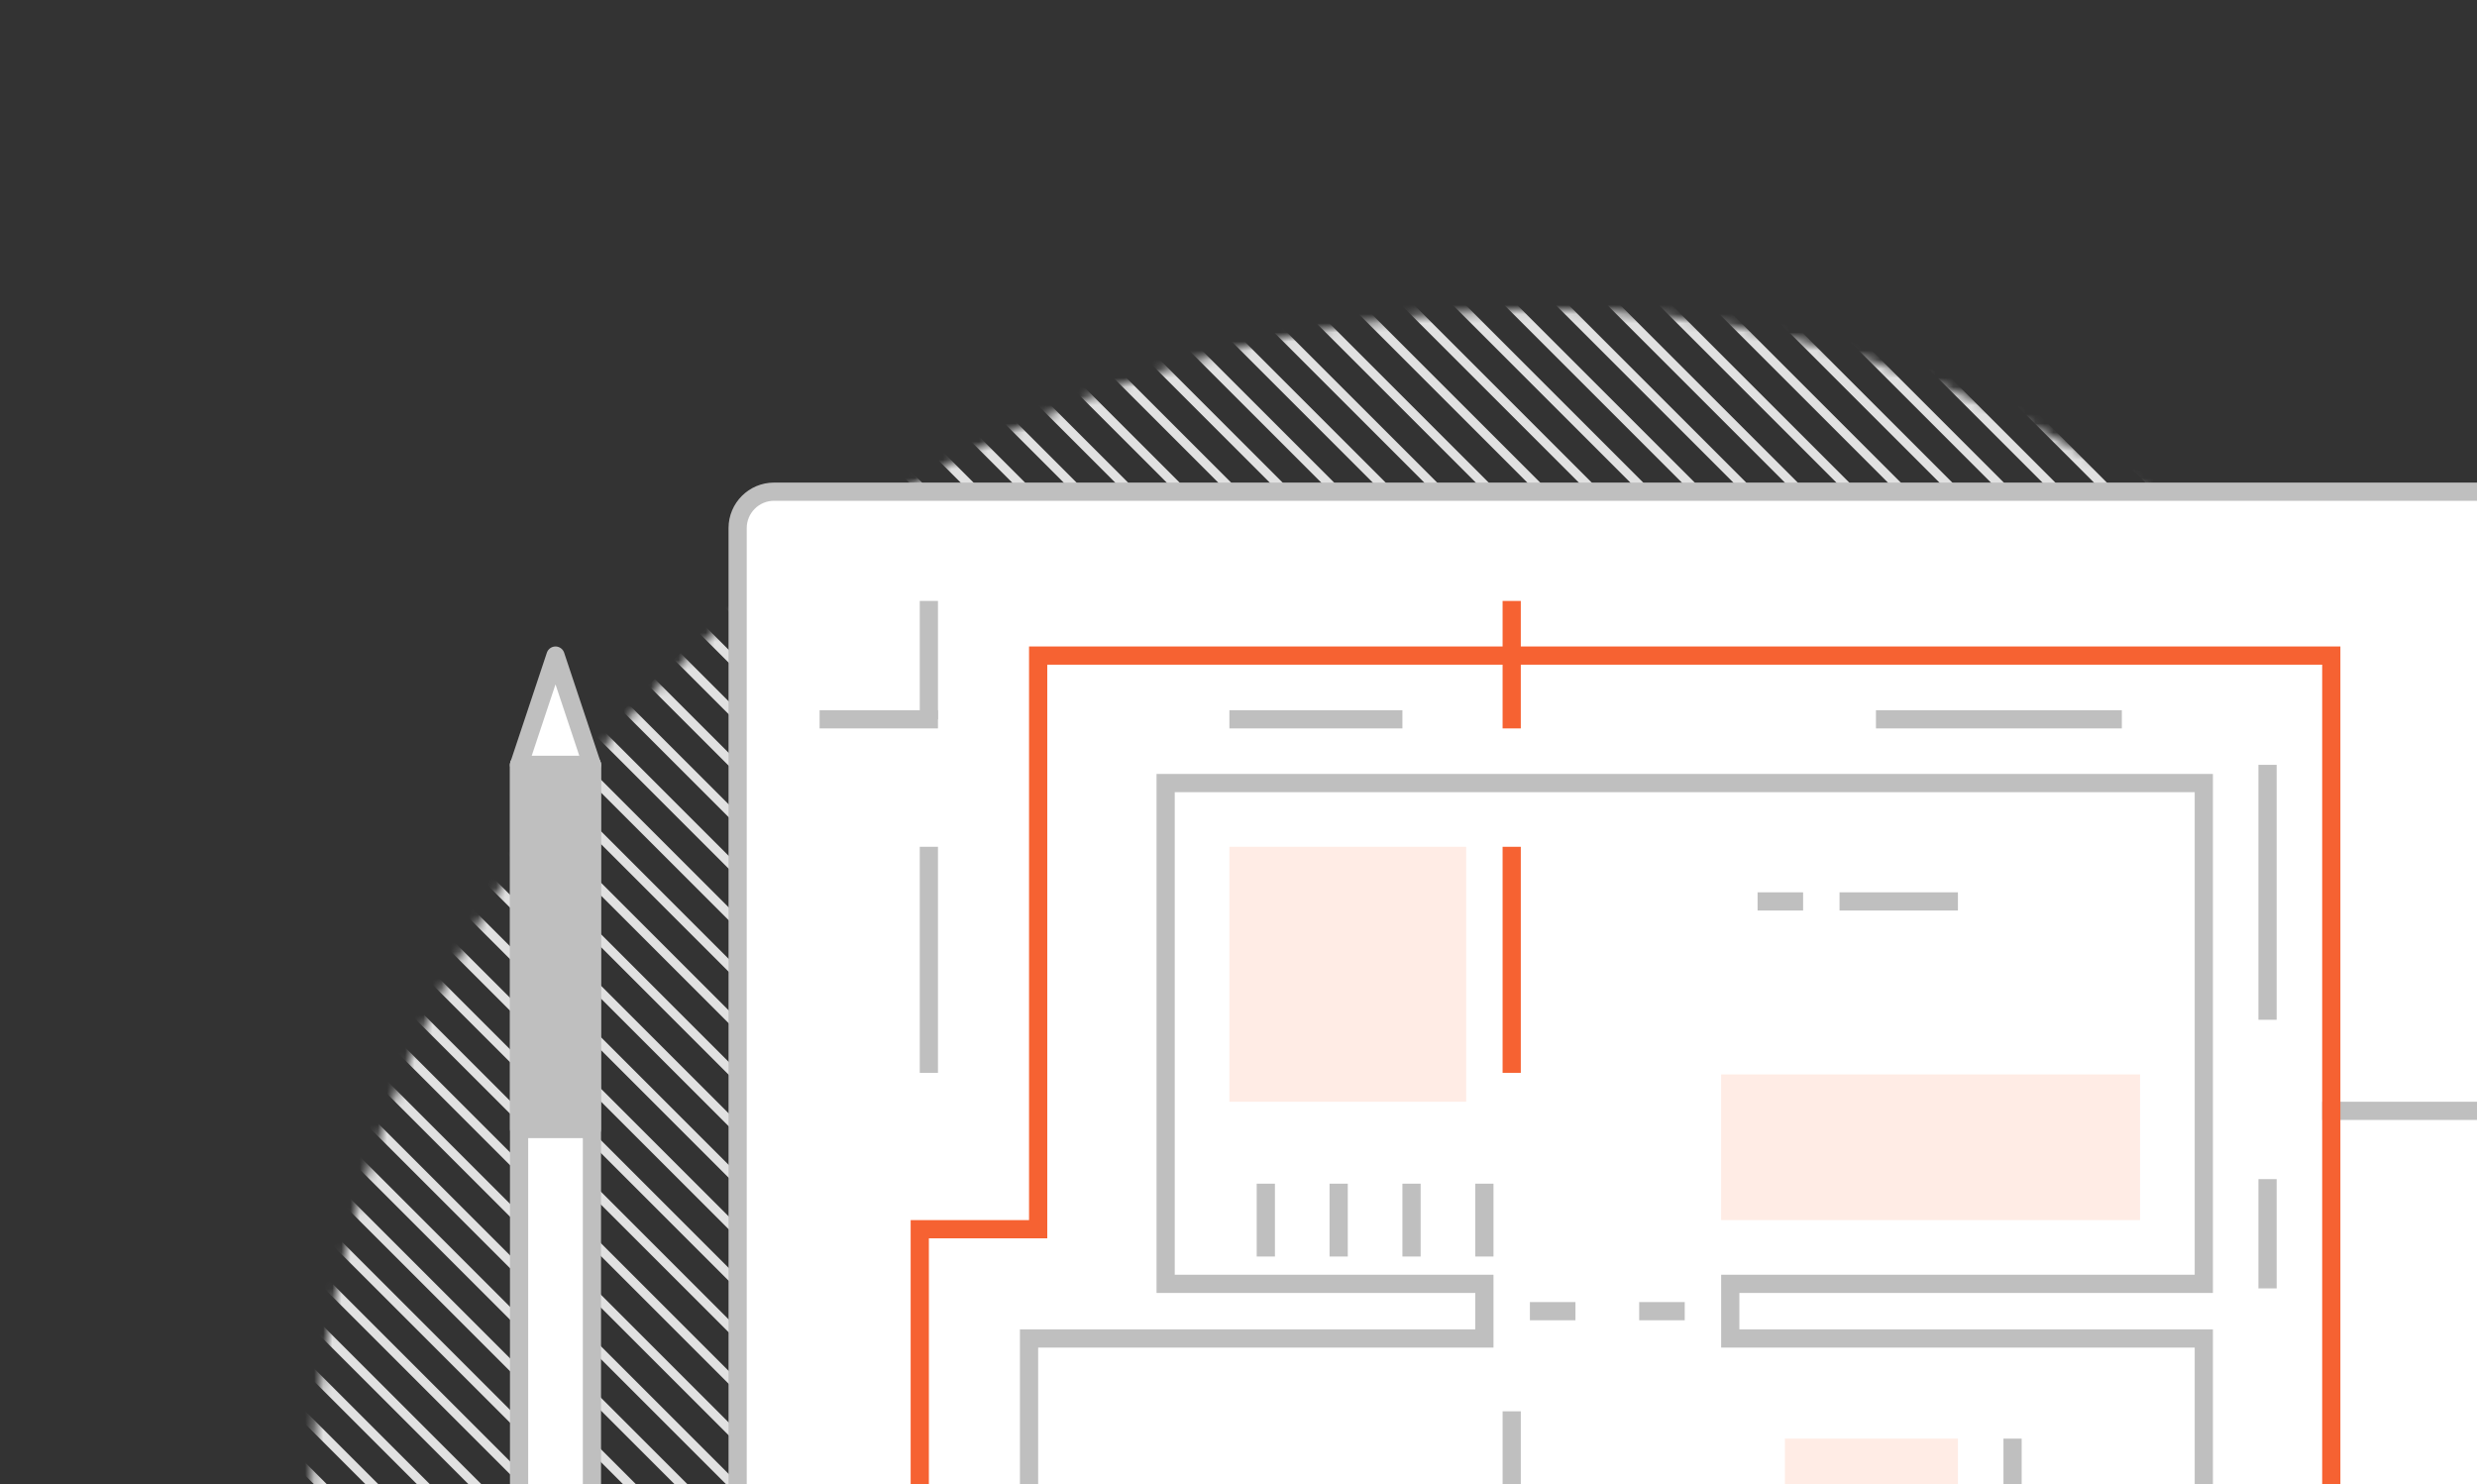 <svg width="272" height="163" viewBox="0 0 272 163" fill="none" xmlns="http://www.w3.org/2000/svg">
<rect x="0" y="0" width="272" height="163" fill="#333333" stroke="none"/>
<mask id="mask0" mask-type="alpha" maskUnits="userSpaceOnUse" x="34" y="34" width="272" height="272">
<rect x="34" y="34" width="272" height="272" rx="136" fill="#FFECE5"/>
</mask>
<g mask="url(#mask0)">
<rect x="-16.49" y="162.952" width="1" height="274" transform="rotate(-45 -16.49 162.952)" fill="#E1E1E1"/>
<rect x="-13.662" y="160.123" width="1" height="274" transform="rotate(-45 -13.662 160.123)" fill="#E1E1E1"/>
<rect x="-10.834" y="157.295" width="1" height="274" transform="rotate(-45 -10.834 157.295)" fill="#E1E1E1"/>
<rect x="-8.005" y="154.467" width="1" height="274" transform="rotate(-45 -8.005 154.467)" fill="#E1E1E1"/>
<rect x="-5.177" y="151.638" width="1" height="274" transform="rotate(-45 -5.177 151.638)" fill="#E1E1E1"/>
<rect x="-2.348" y="148.81" width="1" height="274" transform="rotate(-45 -2.348 148.81)" fill="#E1E1E1"/>
<rect x="0.48" y="145.981" width="1" height="274" transform="rotate(-45 0.48 145.981)" fill="#E1E1E1"/>
<rect x="3.309" y="143.153" width="1" height="274" transform="rotate(-45 3.309 143.153)" fill="#E1E1E1"/>
<rect x="6.137" y="140.324" width="1" height="274" transform="rotate(-45 6.137 140.324)" fill="#E1E1E1"/>
<rect x="8.965" y="137.496" width="1" height="274" transform="rotate(-45 8.965 137.496)" fill="#E1E1E1"/>
<rect x="11.794" y="134.668" width="1" height="274" transform="rotate(-45 11.794 134.668)" fill="#E1E1E1"/>
<rect x="14.623" y="131.839" width="1" height="274" transform="rotate(-45 14.623 131.839)" fill="#E1E1E1"/>
<rect x="17.451" y="129.011" width="1" height="274" transform="rotate(-45 17.451 129.011)" fill="#E1E1E1"/>
<rect x="20.279" y="126.182" width="1" height="274" transform="rotate(-45 20.279 126.182)" fill="#E1E1E1"/>
<rect x="23.107" y="123.354" width="1" height="274" transform="rotate(-45 23.107 123.354)" fill="#E1E1E1"/>
<rect x="25.936" y="120.525" width="1" height="274" transform="rotate(-45 25.936 120.525)" fill="#E1E1E1"/>
<rect x="28.765" y="117.697" width="1" height="274" transform="rotate(-45 28.765 117.697)" fill="#E1E1E1"/>
<rect x="31.593" y="114.869" width="1" height="274" transform="rotate(-45 31.593 114.869)" fill="#E1E1E1"/>
<rect x="34.421" y="112.04" width="1" height="274" transform="rotate(-45 34.421 112.04)" fill="#E1E1E1"/>
<rect x="37.25" y="109.212" width="1" height="274" transform="rotate(-45 37.25 109.212)" fill="#E1E1E1"/>
<rect x="40.078" y="106.383" width="1" height="274" transform="rotate(-45 40.078 106.383)" fill="#E1E1E1"/>
<rect x="42.907" y="103.555" width="1" height="274" transform="rotate(-45 42.907 103.555)" fill="#E1E1E1"/>
<rect x="45.735" y="100.726" width="1" height="274" transform="rotate(-45 45.735 100.726)" fill="#E1E1E1"/>
<rect x="48.563" y="97.898" width="1" height="274" transform="rotate(-45 48.563 97.898)" fill="#E1E1E1"/>
<rect x="51.392" y="95.07" width="1" height="274" transform="rotate(-45 51.392 95.07)" fill="#E1E1E1"/>
<rect x="54.22" y="92.241" width="1" height="274" transform="rotate(-45 54.22 92.241)" fill="#E1E1E1"/>
<rect x="57.049" y="89.413" width="1" height="274" transform="rotate(-45 57.049 89.413)" fill="#E1E1E1"/>
<rect x="59.877" y="86.584" width="1" height="274" transform="rotate(-45 59.877 86.584)" fill="#E1E1E1"/>
<rect x="62.706" y="83.756" width="1" height="274" transform="rotate(-45 62.706 83.756)" fill="#E1E1E1"/>
<rect x="65.534" y="80.927" width="1" height="274" transform="rotate(-45 65.534 80.927)" fill="#E1E1E1"/>
<rect x="68.362" y="78.099" width="1" height="274" transform="rotate(-45 68.362 78.099)" fill="#E1E1E1"/>
<rect x="71.191" y="75.271" width="1" height="274" transform="rotate(-45 71.191 75.271)" fill="#E1E1E1"/>
<rect x="74.019" y="72.442" width="1" height="274" transform="rotate(-45 74.019 72.442)" fill="#E1E1E1"/>
<rect x="76.848" y="69.614" width="1" height="274" transform="rotate(-45 76.848 69.614)" fill="#E1E1E1"/>
<rect x="79.676" y="66.785" width="1" height="274" transform="rotate(-45 79.676 66.785)" fill="#E1E1E1"/>
<rect x="82.504" y="63.957" width="1" height="274" transform="rotate(-45 82.504 63.957)" fill="#E1E1E1"/>
<rect x="85.333" y="61.128" width="1" height="274" transform="rotate(-45 85.333 61.128)" fill="#E1E1E1"/>
<rect x="88.162" y="58.3" width="1" height="274" transform="rotate(-45 88.162 58.3)" fill="#E1E1E1"/>
<rect x="90.99" y="55.472" width="1" height="274" transform="rotate(-45 90.99 55.472)" fill="#E1E1E1"/>
<rect x="93.818" y="52.643" width="1" height="274" transform="rotate(-45 93.818 52.643)" fill="#E1E1E1"/>
<rect x="96.647" y="49.815" width="1" height="274" transform="rotate(-45 96.647 49.815)" fill="#E1E1E1"/>
<rect x="99.475" y="46.986" width="1" height="274" transform="rotate(-45 99.475 46.986)" fill="#E1E1E1"/>
<rect x="102.304" y="44.158" width="1" height="274" transform="rotate(-45 102.304 44.158)" fill="#E1E1E1"/>
<rect x="105.132" y="41.33" width="1" height="274" transform="rotate(-45 105.132 41.33)" fill="#E1E1E1"/>
<rect x="107.96" y="38.501" width="1" height="274" transform="rotate(-45 107.96 38.501)" fill="#E1E1E1"/>
<rect x="110.789" y="35.673" width="1" height="274" transform="rotate(-45 110.789 35.673)" fill="#E1E1E1"/>
<rect x="113.617" y="32.844" width="1" height="274" transform="rotate(-45 113.617 32.844)" fill="#E1E1E1"/>
<rect x="116.446" y="30.016" width="1" height="274" transform="rotate(-45 116.446 30.016)" fill="#E1E1E1"/>
<rect x="119.274" y="27.187" width="1" height="274" transform="rotate(-45 119.274 27.187)" fill="#E1E1E1"/>
<rect x="122.103" y="24.359" width="1" height="274" transform="rotate(-45 122.103 24.359)" fill="#E1E1E1"/>
<rect x="124.931" y="21.53" width="1" height="274" transform="rotate(-45 124.931 21.53)" fill="#E1E1E1"/>
<rect x="127.759" y="18.702" width="1" height="274" transform="rotate(-45 127.759 18.702)" fill="#E1E1E1"/>
<rect x="130.588" y="15.874" width="1" height="274" transform="rotate(-45 130.588 15.874)" fill="#E1E1E1"/>
<rect x="133.417" y="13.045" width="1" height="274" transform="rotate(-45 133.417 13.045)" fill="#E1E1E1"/>
<rect x="136.245" y="10.217" width="1" height="274" transform="rotate(-45 136.245 10.217)" fill="#E1E1E1"/>
<rect x="139.073" y="7.388" width="1" height="274" transform="rotate(-45 139.073 7.388)" fill="#E1E1E1"/>
<rect x="141.901" y="4.56" width="1" height="274" transform="rotate(-45 141.901 4.56)" fill="#E1E1E1"/>
<rect x="144.73" y="1.731" width="1" height="274" transform="rotate(-45 144.73 1.731)" fill="#E1E1E1"/>
<rect x="147.559" y="-1.097" width="1" height="274" transform="rotate(-45 147.559 -1.097)" fill="#E1E1E1"/>
<rect x="150.387" y="-3.925" width="1" height="274" transform="rotate(-45 150.387 -3.925)" fill="#E1E1E1"/>
<rect x="153.215" y="-6.754" width="1" height="274" transform="rotate(-45 153.215 -6.754)" fill="#E1E1E1"/>
<rect x="156.044" y="-9.582" width="1" height="274" transform="rotate(-45 156.044 -9.582)" fill="#E1E1E1"/>
<rect x="158.872" y="-12.411" width="1" height="274" transform="rotate(-45 158.872 -12.411)" fill="#E1E1E1"/>
<rect x="161.701" y="-15.239" width="1" height="274" transform="rotate(-45 161.701 -15.239)" fill="#E1E1E1"/>
<rect x="164.529" y="-18.067" width="1" height="274" transform="rotate(-45 164.529 -18.067)" fill="#E1E1E1"/>
<rect x="167.357" y="-20.896" width="1" height="274" transform="rotate(-45 167.357 -20.896)" fill="#E1E1E1"/>
<rect x="170.186" y="-23.724" width="1" height="274" transform="rotate(-45 170.186 -23.724)" fill="#E1E1E1"/>
<rect x="173.014" y="-26.553" width="1" height="274" transform="rotate(-45 173.014 -26.553)" fill="#E1E1E1"/>
<rect x="175.843" y="-29.381" width="1" height="274" transform="rotate(-45 175.843 -29.381)" fill="#E1E1E1"/>
<rect x="178.671" y="-32.21" width="1" height="274" transform="rotate(-45 178.671 -32.21)" fill="#E1E1E1"/>
<rect x="181.5" y="-35.038" width="1" height="274" transform="rotate(-45 181.5 -35.038)" fill="#E1E1E1"/>
<rect x="184.328" y="-37.867" width="1" height="274" transform="rotate(-45 184.328 -37.867)" fill="#E1E1E1"/>
<rect x="187.156" y="-40.695" width="1" height="274" transform="rotate(-45 187.156 -40.695)" fill="#E1E1E1"/>
<rect x="189.985" y="-43.523" width="1" height="274" transform="rotate(-45 189.985 -43.523)" fill="#E1E1E1"/>
<rect x="192.813" y="-46.352" width="1" height="274" transform="rotate(-45 192.813 -46.352)" fill="#E1E1E1"/>
<rect x="195.642" y="-49.18" width="1" height="274" transform="rotate(-45 195.642 -49.18)" fill="#E1E1E1"/>
<rect x="198.47" y="-52.009" width="1" height="274" transform="rotate(-45 198.47 -52.009)" fill="#E1E1E1"/>
<rect x="201.298" y="-54.837" width="1" height="274" transform="rotate(-45 201.298 -54.837)" fill="#E1E1E1"/>
<rect x="204.127" y="-57.666" width="1" height="274" transform="rotate(-45 204.127 -57.666)" fill="#E1E1E1"/>
<rect x="206.956" y="-60.494" width="1" height="274" transform="rotate(-45 206.956 -60.494)" fill="#E1E1E1"/>
<rect x="209.784" y="-63.322" width="1" height="274" transform="rotate(-45 209.784 -63.322)" fill="#E1E1E1"/>
<rect x="212.612" y="-66.151" width="1" height="274" transform="rotate(-45 212.612 -66.151)" fill="#E1E1E1"/>
<rect x="215.441" y="-68.979" width="1" height="274" transform="rotate(-45 215.441 -68.979)" fill="#E1E1E1"/>
<rect x="218.269" y="-71.808" width="1" height="274" transform="rotate(-45 218.269 -71.808)" fill="#E1E1E1"/>
<rect x="221.098" y="-74.636" width="1" height="274" transform="rotate(-45 221.098 -74.636)" fill="#E1E1E1"/>
<rect x="223.926" y="-77.465" width="1" height="274" transform="rotate(-45 223.926 -77.465)" fill="#E1E1E1"/>
<rect x="226.754" y="-80.293" width="1" height="274" transform="rotate(-45 226.754 -80.293)" fill="#E1E1E1"/>
</g>
<rect x="81" y="54" width="247" height="208" rx="4" fill="white" stroke="#BFBFBF" stroke-width="2"/>
<path d="M135 93H161V121H135V93Z" fill="#FFECE5"/>
<rect x="196" y="158" width="19" height="19" fill="#FFECE5"/>
<rect x="189" y="118" width="46" height="16" fill="#FFECE5"/>
<path d="M221 158V189.5M190 170.5V173M190 189.5V173M164 173V186.5M164 173H161M164 173H170M181 173H190M145 173V169M145 173H107M145 173H149" stroke="#BFBFBF" stroke-width="2"/>
<path d="M163 130V138M155 130V138M147 130V138M139 130V138" stroke="#BFBFBF" stroke-width="2"/>
<path d="M168 144H173M180 144H185" stroke="#BFBFBF" stroke-width="2"/>
<path d="M166 155L166 163M102 227.174L102 235M102 239.174L102 247M118 227.174L118 235M118 239.174L118 247M165 227.174L165 235M165 239.174L165 247M97 222L90 222M103 79L90 79" stroke="#BFBFBF" stroke-width="2"/>
<path d="M102 93L102 117.826M293 81L293 88.826M293 95.087L293 102.913M293 109.174L293 117M252 227.913L252 235.739M252 242L252 249.826M293 227.913L293 235.739M293 242L293 249.826M102 66L102 74.413L102 79" stroke="#BFBFBF" stroke-width="2"/>
<path d="M166 93L166 117.826M166 66L166 80" stroke="#F66232" stroke-width="2"/>
<path d="M249 112L249 84M249 141.5L249 129.5M135 79L154 79M206 79L233 79M223 197L237 197M194 197L207 197M174 197L187 197M144 214L144 220M125 214L125 220M249 196L249 183M202 99L215 99M193.001 99L198 99" stroke="#BFBFBF" stroke-width="2"/>
<path d="M255 122H295V127H302V170H295V223H209V231H169V223" stroke="#BFBFBF" stroke-width="2"/>
<path d="M256 72H114V135H101V223H169V204H256V72Z" stroke="#F66232" stroke-width="2"/>
<path d="M163 141H128V86H242V141H190V147H242V190H169V187H161V211H113V147H156.5H163V141Z" stroke="#BFBFBF" stroke-width="2"/>
<path d="M248 215H256V223H248V215Z" stroke="#BFBFBF" stroke-width="2"/>
<path d="M210 215H218V223H210V215Z" stroke="#BFBFBF" stroke-width="2"/>
<path d="M287 215H295V223H287V215Z" stroke="#BFBFBF" stroke-width="2"/>
<path d="M287 170H295V178H287V170Z" stroke="#BFBFBF" stroke-width="2"/>
<path d="M287 122H295V130H287V122Z" stroke="#BFBFBF" stroke-width="2"/>
<rect x="57" y="84" width="8" height="110" fill="white" stroke="#BFBFBF" stroke-width="2" stroke-linejoin="round"/>
<rect x="57" y="84" width="8" height="40" fill="#BFBFBF" stroke="#BFBFBF" stroke-width="2" stroke-linejoin="round"/>
<path d="M61 72L65 84H57L61 72Z" fill="white" stroke="#BFBFBF" stroke-width="2" stroke-linejoin="round"/>
</svg>
